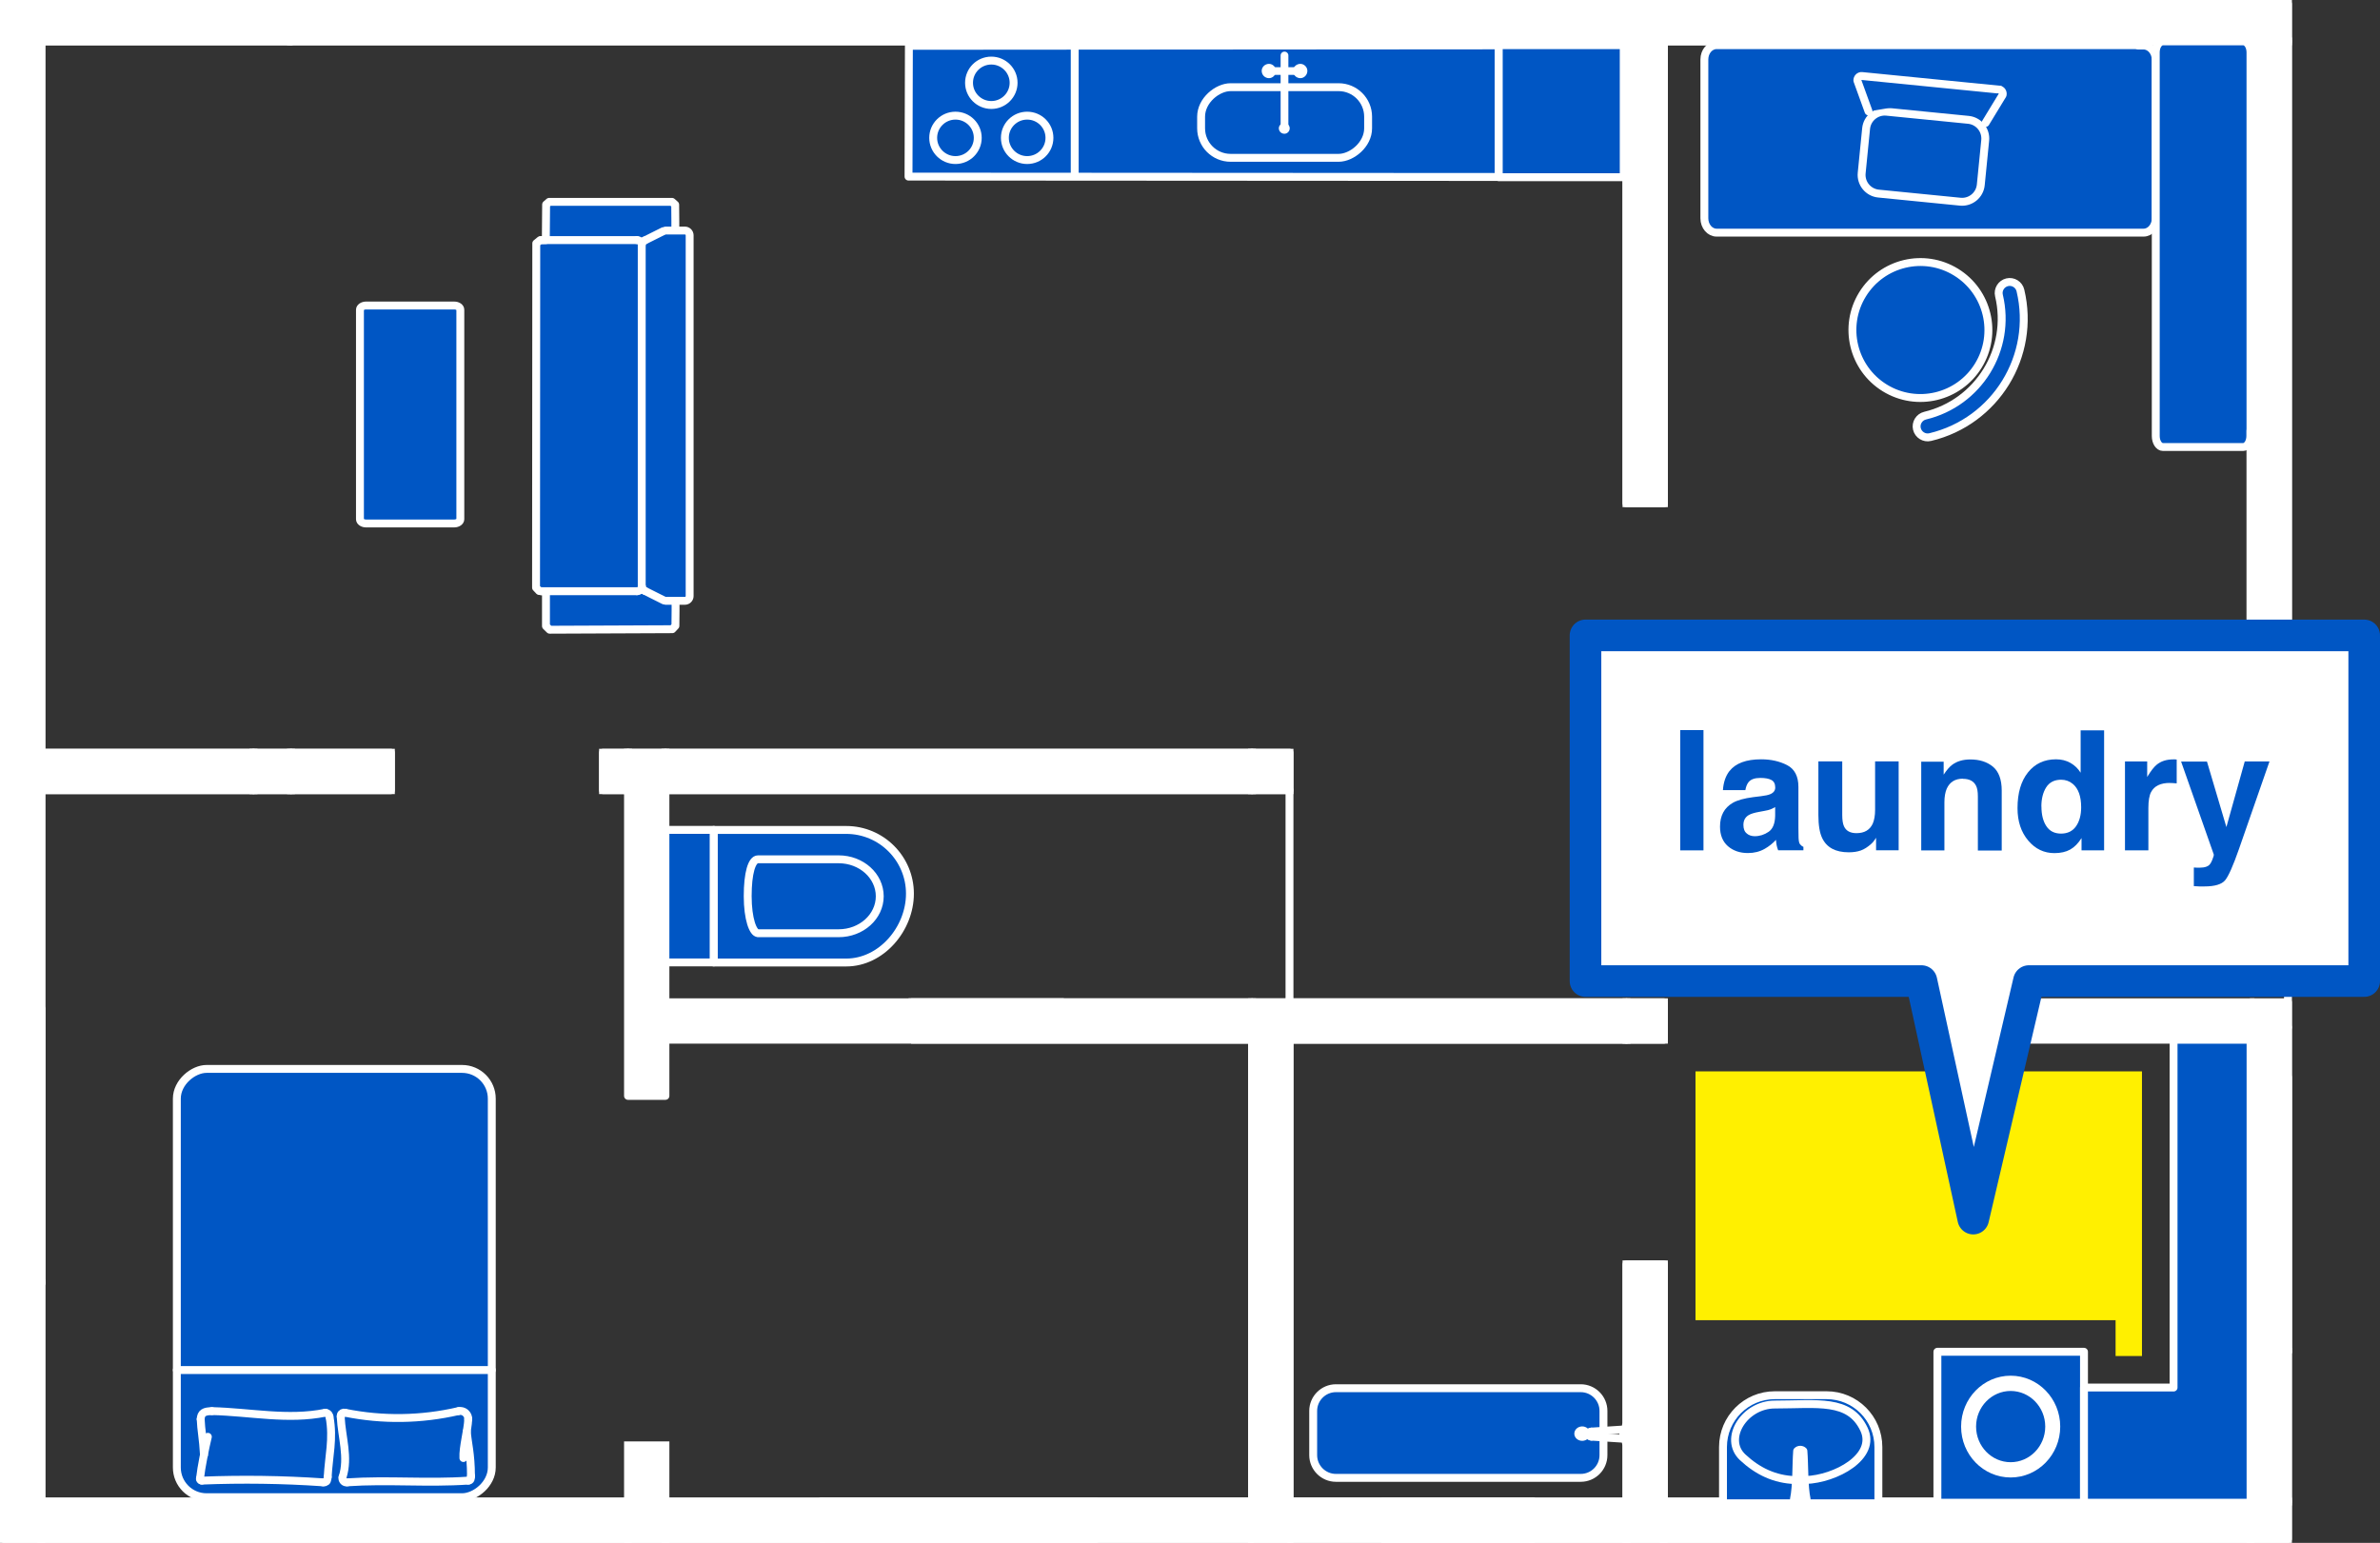 <?xml version="1.0" encoding="UTF-8"?>
<svg id="_レイヤー_2" data-name="レイヤー 2" xmlns="http://www.w3.org/2000/svg" viewBox="0 0 319.36 207.06">
  <rect x="0" y="0" width="319.36" height="207.06" fill="#333333" stroke="none"/>
  <defs>
    <style>
      .cls-1, .cls-2, .cls-3, .cls-4, .cls-5, .cls-6 {
        stroke: #fff;
        stroke-width: 1.06px;
      }

      .cls-1, .cls-2, .cls-4, .cls-6 {
        stroke-linecap: round;
      }

      .cls-1, .cls-2, .cls-4, .cls-6, .cls-7 {
        stroke-linejoin: round;
      }

      .cls-1, .cls-6, .cls-8 {
        fill: #0056c4;
      }

      .cls-9 {
        fill: #fff000;
      }

      .cls-2, .cls-3, .cls-10 {
        fill: #fff;
      }

      .cls-3, .cls-5 {
        stroke-miterlimit: 10;
      }

      .cls-4, .cls-5, .cls-7 {
        fill: none;
      }

      .cls-6 {
        fill-rule: evenodd;
      }

      .cls-7 {
        stroke: #0056c4;
        stroke-width: 4.24px;
      }
    </style>
  </defs>
  <g id="contents">
    <g>
      <polygon class="cls-9" points="283.88 181.98 283.88 177.17 227.51 177.17 227.51 143.78 287.42 143.78 287.42 181.98 283.88 181.98"/>
      <g>
        <g id="INSERT">
          <g id="HATCH">
            <rect class="cls-3" x=".53" y=".53" width="5.02" height="5.02"/>
          </g>
          <g id="LWPOLYLINE">
            <rect class="cls-2" x=".53" y=".53" width="5.02" height="5.02"/>
          </g>
        </g>
        <g id="INSERT-2" data-name="INSERT">
          <g id="HATCH-2" data-name="HATCH">
            <rect class="cls-2" x="5.55" y=".53" width="33.5" height="5.02"/>
          </g>
          <g id="LWPOLYLINE-2" data-name="LWPOLYLINE">
            <rect class="cls-2" x="5.55" y=".53" width="33.5" height="5.02"/>
          </g>
        </g>
        <g id="INSERT-3" data-name="INSERT">
          <g id="HATCH-3" data-name="HATCH">
            <rect class="cls-3" x="34.02" y="101.02" width="5.02" height="5.02"/>
          </g>
          <g id="LWPOLYLINE-3" data-name="LWPOLYLINE">
            <rect class="cls-2" x="34.02" y="101.02" width="5.02" height="5.02"/>
          </g>
        </g>
        <g id="INSERT-4" data-name="INSERT">
          <g id="HATCH-4" data-name="HATCH">
            <rect class="cls-2" x=".53" y=".53" width="5.02" height="105.51"/>
          </g>
          <g id="LWPOLYLINE-4" data-name="LWPOLYLINE">
            <rect class="cls-2" x=".53" y=".53" width="5.02" height="105.51"/>
          </g>
        </g>
        <g id="INSERT-5" data-name="INSERT">
          <g id="HATCH-5" data-name="HATCH">
            <rect class="cls-3" x=".53" y="201.51" width="5.02" height="5.02"/>
          </g>
          <g id="LWPOLYLINE-5" data-name="LWPOLYLINE">
            <rect class="cls-2" x=".53" y="201.51" width="5.02" height="5.02"/>
          </g>
        </g>
        <g id="INSERT-6" data-name="INSERT">
          <g id="HATCH-6" data-name="HATCH">
            <rect class="cls-3" x="84.27" y="201.51" width="5.02" height="5.02"/>
          </g>
          <g id="LWPOLYLINE-6" data-name="LWPOLYLINE">
            <rect class="cls-2" x="84.27" y="201.51" width="5.02" height="5.02"/>
          </g>
        </g>
        <g id="INSERT-7" data-name="INSERT">
          <g id="HATCH-7" data-name="HATCH">
            <rect class="cls-3" x="84.27" y="101.02" width="5.02" height="5.02"/>
          </g>
          <g id="LWPOLYLINE-7" data-name="LWPOLYLINE">
            <rect class="cls-2" x="84.27" y="101.02" width="5.02" height="5.02"/>
          </g>
        </g>
        <g id="INSERT-8" data-name="INSERT">
          <g id="HATCH-8" data-name="HATCH">
            <rect class="cls-3" x="168.01" y="101.02" width="5.02" height="5.02"/>
          </g>
          <g id="LWPOLYLINE-8" data-name="LWPOLYLINE">
            <rect class="cls-2" x="168.01" y="101.02" width="5.02" height="5.02"/>
          </g>
        </g>
        <g id="INSERT-9" data-name="INSERT">
          <g id="HATCH-9" data-name="HATCH">
            <rect class="cls-3" x="168.01" y="134.51" width="5.02" height="5.02"/>
          </g>
          <g id="LWPOLYLINE-9" data-name="LWPOLYLINE">
            <rect class="cls-2" x="168.01" y="134.51" width="5.02" height="5.02"/>
          </g>
        </g>
        <g id="INSERT-10" data-name="INSERT">
          <g id="HATCH-10" data-name="HATCH">
            <rect class="cls-3" x="168.01" y="201.51" width="5.02" height="5.02"/>
          </g>
          <g id="LWPOLYLINE-10" data-name="LWPOLYLINE">
            <rect class="cls-2" x="168.01" y="201.51" width="5.02" height="5.02"/>
          </g>
        </g>
        <g id="INSERT-11" data-name="INSERT">
          <g id="HATCH-11" data-name="HATCH">
            <rect class="cls-3" x="218.25" y="134.51" width="5.02" height="5.02"/>
          </g>
          <g id="LWPOLYLINE-11" data-name="LWPOLYLINE">
            <rect class="cls-2" x="218.25" y="134.51" width="5.02" height="5.02"/>
          </g>
        </g>
        <g id="INSERT-12" data-name="INSERT">
          <g id="HATCH-12" data-name="HATCH">
            <rect class="cls-3" x="218.25" y="201.51" width="5.02" height="5.02"/>
          </g>
          <g id="LWPOLYLINE-12" data-name="LWPOLYLINE">
            <rect class="cls-2" x="218.25" y="201.51" width="5.02" height="5.02"/>
          </g>
        </g>
        <g id="INSERT-13" data-name="INSERT">
          <g id="HATCH-13" data-name="HATCH">
            <rect class="cls-3" x="301.99" y="101.02" width="5.02" height="5.02"/>
          </g>
          <g id="LWPOLYLINE-13" data-name="LWPOLYLINE">
            <rect class="cls-2" x="301.99" y="101.02" width="5.02" height="5.02"/>
          </g>
        </g>
        <g id="INSERT-14" data-name="INSERT">
          <g id="HATCH-14" data-name="HATCH">
            <rect class="cls-3" x="301.99" y="201.51" width="5.02" height="5.02"/>
          </g>
          <g id="LWPOLYLINE-14" data-name="LWPOLYLINE">
            <rect class="cls-2" x="301.99" y="201.51" width="5.02" height="5.02"/>
          </g>
        </g>
        <g id="INSERT-15" data-name="INSERT">
          <g id="HATCH-15" data-name="HATCH">
            <rect class="cls-3" x="218.25" y=".53" width="5.02" height="5.02"/>
          </g>
          <g id="LWPOLYLINE-15" data-name="LWPOLYLINE">
            <rect class="cls-2" x="218.25" y=".53" width="5.02" height="5.02"/>
          </g>
        </g>
        <g id="INSERT-16" data-name="INSERT">
          <g id="HATCH-16" data-name="HATCH">
            <rect class="cls-3" x="301.99" y=".53" width="5.02" height="5.02"/>
          </g>
          <g id="LWPOLYLINE-16" data-name="LWPOLYLINE">
            <rect class="cls-2" x="301.99" y=".53" width="5.02" height="5.02"/>
          </g>
        </g>
        <g id="INSERT-17" data-name="INSERT">
          <g id="HATCH-17" data-name="HATCH">
            <rect class="cls-3" x="126.14" y=".53" width="5.02" height="5.02"/>
          </g>
          <g id="LWPOLYLINE-17" data-name="LWPOLYLINE">
            <rect class="cls-2" x="126.14" y=".53" width="5.02" height="5.02"/>
          </g>
        </g>
        <g id="INSERT-18" data-name="INSERT">
          <g id="HATCH-18" data-name="HATCH">
            <rect class="cls-3" x="39.05" y="101.02" width="13.4" height="5.02"/>
          </g>
          <g id="LWPOLYLINE-18" data-name="LWPOLYLINE">
            <rect class="cls-2" x="39.05" y="101.02" width="13.4" height="5.02"/>
          </g>
        </g>
        <g id="INSERT-19" data-name="INSERT">
          <g id="HATCH-19" data-name="HATCH">
            <rect class="cls-3" x="80.92" y="101.02" width="3.35" height="5.02"/>
          </g>
          <g id="LWPOLYLINE-19" data-name="LWPOLYLINE">
            <rect class="cls-2" x="80.92" y="101.02" width="3.35" height="5.02"/>
          </g>
        </g>
        <g id="INSERT-20" data-name="INSERT">
          <g id="HATCH-20" data-name="HATCH">
            <rect class="cls-3" x="5.55" y="101.02" width="28.47" height="5.02"/>
          </g>
          <g id="LWPOLYLINE-20" data-name="LWPOLYLINE">
            <rect class="cls-2" x="5.55" y="101.02" width="28.47" height="5.02"/>
          </g>
        </g>
        <g id="INSERT-21" data-name="INSERT">
          <g id="HATCH-21" data-name="HATCH">
            <rect class="cls-3" x="5.55" y="201.51" width="78.71" height="5.02"/>
          </g>
          <g id="LWPOLYLINE-21" data-name="LWPOLYLINE">
            <rect class="cls-2" x="5.55" y="201.51" width="78.71" height="5.02"/>
          </g>
        </g>
        <g id="INSERT-22" data-name="INSERT">
          <g id="HATCH-22" data-name="HATCH">
            <rect class="cls-3" x="39.05" y=".53" width="87.09" height="5.02"/>
          </g>
          <g id="LWPOLYLINE-22" data-name="LWPOLYLINE">
            <rect class="cls-2" x="39.05" y=".53" width="87.09" height="5.02"/>
          </g>
        </g>
        <g id="INSERT-23" data-name="INSERT">
          <g id="HATCH-23" data-name="HATCH">
            <rect class="cls-2" x="131.16" y=".53" width="48.57" height="5.02"/>
          </g>
          <g id="LWPOLYLINE-23" data-name="LWPOLYLINE">
            <rect class="cls-2" x="131.16" y=".53" width="48.57" height="5.02"/>
          </g>
        </g>
        <g id="INSERT-24" data-name="INSERT">
          <g id="HATCH-24" data-name="HATCH">
            <rect class="cls-3" x="89.29" y="101.02" width="78.71" height="5.02"/>
          </g>
          <g id="LWPOLYLINE-24" data-name="LWPOLYLINE">
            <rect class="cls-2" x="89.29" y="101.02" width="78.71" height="5.02"/>
          </g>
        </g>
        <g id="INSERT-25" data-name="INSERT">
          <g id="HATCH-25" data-name="HATCH">
            <rect class="cls-3" x="89.29" y="201.51" width="20.93" height="5.02"/>
          </g>
          <g id="LWPOLYLINE-25" data-name="LWPOLYLINE">
            <rect class="cls-2" x="89.29" y="201.51" width="20.93" height="5.02"/>
          </g>
        </g>
        <g id="INSERT-26" data-name="INSERT">
          <g id="HATCH-26" data-name="HATCH">
            <rect class="cls-3" x="173.03" y="134.51" width="45.22" height="5.02"/>
          </g>
          <g id="LWPOLYLINE-26" data-name="LWPOLYLINE">
            <rect class="cls-2" x="173.03" y="134.51" width="45.22" height="5.02"/>
          </g>
        </g>
        <g id="INSERT-27" data-name="INSERT">
          <g id="HATCH-27" data-name="HATCH">
            <rect class="cls-3" x="122.79" y="134.51" width="45.22" height="5.02"/>
          </g>
          <g id="LWPOLYLINE-27" data-name="LWPOLYLINE">
            <rect class="cls-2" x="89.29" y="134.51" width="78.71" height="5.02"/>
          </g>
        </g>
        <g id="INSERT-28" data-name="INSERT">
          <g id="LWPOLYLINE-28" data-name="LWPOLYLINE">
            <path class="cls-4" d="M197.82,5.05v-.33h.33v-.33l-.33-1.34.33-1.34v-.33h-.33v-.33h-1.34v1.34h-.33v2.34c0,.18.15.33.33.33h1.34Z"/>
          </g>
          <g id="LINE">
            <line class="cls-4" x1="196.48" y1="5.05" x2="179.73" y2="5.05"/>
          </g>
          <g id="LWPOLYLINE-29" data-name="LWPOLYLINE">
            <polygon class="cls-4" points="194.47 1.96 194.47 1.45 194.13 1.45 194.13 1.04 196.48 1.04 196.48 2.38 194.13 2.38 194.13 1.96 194.47 1.96"/>
          </g>
          <g id="LWPOLYLINE-30" data-name="LWPOLYLINE">
            <polygon class="cls-4" points="181.74 1.96 181.74 1.45 182.07 1.45 182.07 1.04 179.73 1.04 179.73 2.38 182.07 2.38 182.07 1.96 181.74 1.96"/>
          </g>
          <g id="LINE-2" data-name="LINE">
            <line class="cls-4" x1="194.13" y1="1.04" x2="182.07" y2="1.04"/>
          </g>
          <g id="LINE-3" data-name="LINE">
            <line class="cls-4" x1="182.07" y1="1.45" x2="182.07" y2="1.96"/>
          </g>
          <g id="LINE-4" data-name="LINE">
            <line class="cls-4" x1="194.13" y1="1.45" x2="194.13" y2="1.96"/>
          </g>
          <g id="LINE-5" data-name="LINE">
            <line class="cls-4" x1="194.47" y1="1.71" x2="181.74" y2="1.71"/>
          </g>
          <g id="LINE-6" data-name="LINE">
            <line class="cls-4" x1="182.07" y1="2.38" x2="194.13" y2="2.38"/>
          </g>
        </g>
        <g id="INSERT-29" data-name="INSERT">
          <g id="HATCH-28" data-name="HATCH">
            <rect class="cls-3" x="197.82" y=".53" width="20.43" height="5.02"/>
          </g>
          <g id="LWPOLYLINE-31" data-name="LWPOLYLINE">
            <rect class="cls-2" x="179.73" y=".53" width="38.52" height="5.02"/>
          </g>
        </g>
        <g id="INSERT-30" data-name="INSERT">
          <g id="HATCH-29" data-name="HATCH">
            <rect class="cls-2" x="110.23" y="201.5" width="57.78" height="5.02"/>
          </g>
          <g id="LWPOLYLINE-32" data-name="LWPOLYLINE">
            <rect class="cls-2" x="110.23" y="201.5" width="57.78" height="5.02"/>
          </g>
        </g>
        <g id="INSERT-31" data-name="INSERT">
          <g id="HATCH-30" data-name="HATCH">
            <rect class="cls-2" x="173.03" y="201.5" width="32.66" height="5.02"/>
          </g>
          <g id="LWPOLYLINE-33" data-name="LWPOLYLINE">
            <rect class="cls-2" x="173.03" y="201.5" width="32.66" height="5.02"/>
          </g>
        </g>
        <g id="INSERT-32" data-name="INSERT">
          <g id="HATCH-31" data-name="HATCH">
            <rect class="cls-3" x="205.69" y="201.51" width="12.56" height="5.02"/>
          </g>
          <g id="LWPOLYLINE-34" data-name="LWPOLYLINE">
            <rect class="cls-2" x="205.69" y="201.51" width="12.56" height="5.02"/>
          </g>
        </g>
        <g id="LINE-7" data-name="LINE">
          <line class="cls-4" x1="34.02" y1=".53" x2="5.55" y2=".53"/>
        </g>
        <g id="LINE-8" data-name="LINE">
          <line class="cls-4" x1=".53" y1="5.56" x2=".53" y2="101.02"/>
        </g>
        <g id="INSERT-33" data-name="INSERT">
          <g id="HATCH-32" data-name="HATCH">
            <rect class="cls-3" x="223.27" y="101.02" width="78.71" height="5.02"/>
          </g>
          <g id="LWPOLYLINE-35" data-name="LWPOLYLINE">
            <rect class="cls-2" x="223.27" y="101.02" width="78.71" height="5.02"/>
          </g>
        </g>
        <g id="INSERT-34" data-name="INSERT">
          <g id="HATCH-33" data-name="HATCH">
            <rect class="cls-3" x="262.63" y="134.51" width="39.36" height="5.02"/>
          </g>
        </g>
        <g id="INSERT-35" data-name="INSERT">
          <g id="HATCH-34" data-name="HATCH">
            <rect class="cls-3" x="223.27" y="201.51" width="78.71" height="5.02"/>
          </g>
          <g id="LWPOLYLINE-36" data-name="LWPOLYLINE">
            <rect class="cls-2" x="223.27" y="201.51" width="78.71" height="5.02"/>
          </g>
        </g>
        <g id="INSERT-36" data-name="INSERT">
          <g id="HATCH-35" data-name="HATCH">
            <rect class="cls-3" x="301.99" y="106.04" width="5.02" height="3.35"/>
          </g>
          <g id="LWPOLYLINE-37" data-name="LWPOLYLINE">
            <rect class="cls-2" x="301.99" y="106.04" width="5.02" height="3.35"/>
          </g>
        </g>
        <g id="INSERT-37" data-name="INSERT">
          <g id="HATCH-36" data-name="HATCH">
            <rect class="cls-3" x="301.99" y="181.41" width="5.02" height="20.1"/>
          </g>
          <g id="LWPOLYLINE-38" data-name="LWPOLYLINE">
            <rect class="cls-2" x="301.99" y="181.41" width="5.02" height="20.1"/>
          </g>
        </g>
        <g id="INSERT-38" data-name="INSERT">
          <g id="HATCH-37" data-name="HATCH">
            <rect class="cls-2" x="301.99" y="137.87" width="5.02" height="43.54"/>
          </g>
          <g id="LWPOLYLINE-39" data-name="LWPOLYLINE">
            <rect class="cls-2" x="301.99" y="134.51" width="5.02" height="46.9"/>
          </g>
        </g>
        <g id="LINE-9" data-name="LINE">
          <line class="cls-4" x1="307.01" y1="109.39" x2="307.01" y2="137.86"/>
        </g>
        <g id="INSERT-39" data-name="INSERT">
          <g id="HATCH-38" data-name="HATCH">
            <rect class="cls-3" x="218.25" y="169.68" width="5.02" height="31.82"/>
          </g>
          <g id="LWPOLYLINE-40" data-name="LWPOLYLINE">
            <rect class="cls-2" x="218.25" y="169.68" width="5.02" height="31.82"/>
          </g>
        </g>
        <g id="INSERT-40" data-name="INSERT">
          <g id="HATCH-39" data-name="HATCH">
            <rect class="cls-3" x="218.25" y="5.56" width="5.02" height="61.97"/>
          </g>
          <g id="LWPOLYLINE-41" data-name="LWPOLYLINE">
            <rect class="cls-2" x="218.25" y="5.56" width="5.02" height="61.97"/>
          </g>
        </g>
        <g id="INSERT-41" data-name="INSERT">
          <g id="HATCH-40" data-name="HATCH">
            <rect class="cls-3" x="168.01" y="139.54" width="5.02" height="61.97"/>
          </g>
          <g id="LWPOLYLINE-42" data-name="LWPOLYLINE">
            <rect class="cls-2" x="168.01" y="139.54" width="5.02" height="61.97"/>
          </g>
        </g>
        <g id="INSERT-42" data-name="INSERT">
          <g id="HATCH-41" data-name="HATCH">
            <rect class="cls-3" x="84.27" y="193.97" width="5.02" height="7.54"/>
          </g>
          <g id="LWPOLYLINE-43" data-name="LWPOLYLINE">
            <rect class="cls-2" x="84.27" y="106.04" width="5.02" height="41.03"/>
          </g>
        </g>
        <g id="INSERT-43" data-name="INSERT">
          <g id="HATCH-42" data-name="HATCH">
            <rect class="cls-2" x=".53" y="106.04" width="5.02" height="66.15"/>
          </g>
          <g id="LWPOLYLINE-44" data-name="LWPOLYLINE">
            <rect class="cls-2" x=".53" y="106.04" width="5.02" height="66.15"/>
          </g>
        </g>
        <g id="INSERT-44" data-name="INSERT">
          <g id="HATCH-43" data-name="HATCH">
            <rect class="cls-3" x=".53" y="172.2" width="5.02" height="29.31"/>
          </g>
          <g id="LWPOLYLINE-45" data-name="LWPOLYLINE">
            <rect class="cls-2" x=".53" y="172.2" width="5.02" height="29.31"/>
          </g>
        </g>
        <g id="LINE-10" data-name="LINE">
          <line class="cls-4" x1=".53" y1="135.35" x2=".53" y2="172.2"/>
        </g>
        <g id="LINE-11" data-name="LINE">
          <line class="cls-4" x1="5.55" y1="135.35" x2="5.55" y2="172.2"/>
        </g>
        <g id="LINE-12" data-name="LINE">
          <line class="cls-4" x1="185.59" y1="201.51" x2="205.69" y2="201.51"/>
        </g>
        <g id="LINE-13" data-name="LINE">
          <line class="cls-4" x1="185.59" y1="206.53" x2="205.69" y2="206.53"/>
        </g>
        <g id="LINE-14" data-name="LINE">
          <line class="cls-4" x1="307.01" y1="144.56" x2="307.01" y2="181.41"/>
        </g>
        <g id="LINE-15" data-name="LINE">
          <line class="cls-4" x1="301.99" y1="181.41" x2="301.99" y2="144.56"/>
        </g>
        <g id="LINE-16" data-name="LINE">
          <line class="cls-4" x1="110.23" y1="201.51" x2="147.07" y2="201.51"/>
        </g>
        <g id="LINE-17" data-name="LINE">
          <line class="cls-4" x1="110.23" y1="206.53" x2="147.07" y2="206.53"/>
        </g>
        <g id="LINE-18" data-name="LINE">
          <line class="cls-4" x1="142.22" y1=".53" x2="197.82" y2=".53"/>
        </g>
        <g id="LINE-19" data-name="LINE">
          <line class="cls-4" x1="197.82" y1="5.56" x2="142.22" y2="5.56"/>
        </g>
        <g id="INSERT-45" data-name="INSERT">
          <g id="HATCH-44" data-name="HATCH">
            <rect class="cls-3" x="301.99" y="5.56" width="5.02" height="95.46"/>
          </g>
          <g id="LWPOLYLINE-46" data-name="LWPOLYLINE">
            <rect class="cls-2" x="301.99" y="5.56" width="5.02" height="95.46"/>
          </g>
        </g>
        <g id="LINE-20" data-name="LINE">
          <line class="cls-4" x1="281.05" y1="5.56" x2="244.21" y2="5.56"/>
        </g>
        <g id="LINE-21" data-name="LINE">
          <line class="cls-4" x1="281.05" y1=".53" x2="244.21" y2=".53"/>
        </g>
        <g id="INSERT-46" data-name="INSERT">
          <g id="HATCH-45" data-name="HATCH">
            <rect class="cls-2" x="223.27" y=".53" width="57.78" height="5.02"/>
          </g>
          <g id="LWPOLYLINE-47" data-name="LWPOLYLINE">
            <rect class="cls-2" x="223.27" y=".53" width="57.78" height="5.02"/>
          </g>
        </g>
        <g id="INSERT-47" data-name="INSERT">
          <g id="HATCH-46" data-name="HATCH">
            <rect class="cls-3" x="281.05" y=".53" width="20.93" height="5.02"/>
          </g>
          <g id="LWPOLYLINE-48" data-name="LWPOLYLINE">
            <rect class="cls-2" x="281.05" y=".53" width="20.93" height="5.02"/>
          </g>
        </g>
        <g>
          <g id="CIRCLE">
            <path class="cls-1" d="M252.91,52.06c4.29,2.64,9.91,1.3,12.55-2.99,2.64-4.29,1.3-9.91-2.99-12.55-4.29-2.64-9.91-1.3-12.55,2.99-2.64,4.29-1.3,9.91,2.99,12.55h0Z"/>
          </g>
          <g id="ARC">
            <path class="cls-1" d="M259,58.66c8.78-2.09,14.2-10.9,12.11-19.68-.19-.8-.99-1.29-1.78-1.1-.79.19-1.29.99-1.1,1.78,1.71,7.19-2.73,14.4-9.91,16.12-.79.19-1.29.99-1.1,1.78.19.79.99,1.29,1.78,1.1Z"/>
          </g>
        </g>
        <path class="cls-1" d="M287.63,6.11h-.79c-.12-.03-.23-.05-.36-.05h-56.14c-.91,0-1.64.86-1.64,1.92v21.32c0,1.06.74,1.92,1.64,1.92h57.29c.91,0,1.64-.86,1.64-1.92V8.03c0-1.06-.74-1.92-1.64-1.92Z"/>
        <g>
          <path class="cls-1" d="M255.1,13h6c1.39,0,2.52,1.13,2.52,2.52v11.02c0,1.39-1.13,2.52-2.52,2.52h-6c-1.39,0-2.52-1.13-2.52-2.52v-11.02c0-1.39,1.13-2.52,2.52-2.52Z" transform="translate(211.67 275.79) rotate(-84.33)"/>
          <path class="cls-6" d="M268.29,12.03l-18.46-1.83c-.33-.03-.62.26-.6.61l1.5,4.14"/>
          <path class="cls-6" d="M268.25,12.02c.33.03.56.37.47.72l-2.29,3.76"/>
        </g>
        <path class="cls-1" d="M301.96,58.51v-.71c.02-.1.02-.21.02-.32V7.03c0-.82-.43-1.48-.97-1.48h-10.77c-.54,0-.97.66-.97,1.48v51.48c0,.82.43,1.48.97,1.48h10.75c.54,0,.97-.66.97-1.48Z"/>
        <path class="cls-1" d="M48.3,69.68v-28.11c0-.31.37-.57.82-.57h11.83c.45,0,.82.25.82.57v28.11c0,.31-.37.57-.82.57h-11.83c-.45,0-.82-.25-.82-.57"/>
        <g>
          <polygon class="cls-1" points="90.65 81.96 90.62 29.65 90.6 27.47 90.17 27.09 73.69 27.09 73.28 27.45 73.24 32.22 72.47 32.24 71.96 32.66 71.93 78.86 72.35 79.31 73.26 79.39 73.26 84.02 73.76 84.51 90.21 84.44 90.63 83.99 90.65 81.96"/>
          <g id="LINE-22" data-name="LINE">
            <line class="cls-4" x1="85.47" y1="79.34" x2="72.6" y2="79.34"/>
          </g>
          <g id="LINE-23" data-name="LINE">
            <line class="cls-4" x1="85.47" y1="32.22" x2="72.6" y2="32.22"/>
          </g>
          <g id="LINE-24" data-name="LINE">
            <line class="cls-4" x1="86.52" y1="79.29" x2="89.07" y2="80.57"/>
          </g>
          <g id="ARC-2" data-name="ARC">
            <path class="cls-4" d="M86.12,78.7c0,.36-.29.64-.64.64"/>
          </g>
          <g id="ARC-3" data-name="ARC">
            <path class="cls-4" d="M86.52,79.29c-.24-.1-.4-.33-.4-.6"/>
          </g>
          <g id="ARC-4" data-name="ARC">
            <path class="cls-4" d="M85.47,32.22c.36,0,.64.29.64.64"/>
          </g>
          <g id="ARC-5" data-name="ARC">
            <path class="cls-4" d="M86.51,32.27c-.24.1-.4.33-.4.6v45.83"/>
          </g>
          <g id="LINE-25" data-name="LINE">
            <line class="cls-4" x1="86.51" y1="32.27" x2="89.01" y2="31.02"/>
          </g>
          <g id="ARC-6" data-name="ARC">
            <path class="cls-1" d="M89.33,80.63h2.57c.36,0,.64-.29.64-.64V31.58c0-.36-.29-.64-.64-.64h-2.57"/>
          </g>
        </g>
        <g>
          <polyline class="cls-1" points="201.11 23.75 201.11 6.09 121.96 6.15 121.91 23.7 201.1 23.75"/>
          <line class="cls-1" x1="144.21" y1="6.09" x2="144.21" y2="23.53"/>
          <path class="cls-1" d="M134.84,18.5c0-1.65,1.34-2.98,2.99-2.98s2.99,1.33,2.99,2.98-1.34,2.98-2.99,2.98-2.99-1.34-2.99-2.98Z"/>
          <path class="cls-1" d="M125.22,18.5c0-1.65,1.34-2.98,2.99-2.98s2.99,1.33,2.99,2.98-1.34,2.98-2.99,2.98-2.99-1.34-2.99-2.98Z"/>
          <path class="cls-1" d="M130.03,11.11c0-1.65,1.34-2.98,2.99-2.98s2.99,1.34,2.99,2.98-1.34,2.98-2.99,2.98-2.99-1.34-2.99-2.98Z"/>
        </g>
        <rect class="cls-1" x="167.63" y="5.24" width="9.48" height="22.41" rx="3.96" ry="3.96" transform="translate(188.82 -155.93) rotate(90)"/>
        <g>
          <path class="cls-10" d="M172.36,17.84c.29,0,.52-.23.52-.51V7.44c0-.28-.23-.51-.52-.51s-.52.23-.52.51v9.89c0,.28.23.51.52.51"/>
          <path class="cls-10" d="M170.27,10.05h4.12c.29,0,.52-.23.52-.52s-.23-.51-.52-.51h-4.12c-.29,0-.52.23-.52.51s.23.52.52.52"/>
          <path class="cls-10" d="M174.49,10.49c-.54,0-.98-.43-.98-.98,0-.51.44-.94.98-.94.5,0,.94.43.94.94,0,.55-.44.98-.94.98"/>
          <path class="cls-10" d="M170.28,10.49c-.54,0-.98-.43-.98-.98,0-.51.44-.94.98-.94.5,0,.94.43.94.94,0,.55-.44.98-.94.98"/>
          <path class="cls-10" d="M172.35,17.95c-.42,0-.75-.32-.75-.74,0-.37.33-.7.75-.7.38,0,.71.32.71.7,0,.42-.33.74-.71.74"/>
        </g>
        <rect class="cls-1" x="201.11" y="6.06" width="16.77" height="17.72"/>
        <rect class="cls-1" x="16.12" y="151.07" width="57.48" height="42.26" rx="3.99" ry="3.99" transform="translate(217.06 127.33) rotate(90)"/>
        <g id="LINE-26" data-name="LINE">
          <line class="cls-4" x1="65.99" y1="183.86" x2="23.73" y2="183.86"/>
        </g>
        <g>
          <g id="ARC-7" data-name="ARC">
            <path class="cls-4" d="M45.97,198.22c-.09.29.07.6.36.7.1.03.2.04.3.01"/>
          </g>
          <g id="ARC-8" data-name="ARC">
            <path class="cls-4" d="M45.97,198.22c.85-2.63-.12-5.36-.25-8.06"/>
          </g>
          <g id="ARC-9" data-name="ARC">
            <path class="cls-4" d="M62.84,198.7c.34.01.37-.3.37-.62"/>
          </g>
          <g id="ARC-10" data-name="ARC">
            <path class="cls-4" d="M62.84,198.7c-5.53.38-10.82-.14-16.22.23"/>
          </g>
          <g id="ARC-11" data-name="ARC">
            <path class="cls-4" d="M63.2,198.06c-.01-3.02-.45-4.41-.56-5.96"/>
          </g>
          <g id="ARC-12" data-name="ARC">
            <path class="cls-4" d="M46.3,189.59c5.03,1.02,10.22.94,15.22-.22"/>
          </g>
          <g id="ARC-13" data-name="ARC">
            <path class="cls-4" d="M62.83,190.46c.02-.59-.44-1.08-1.02-1.11-.09,0-.19,0-.28.03"/>
          </g>
          <g id="ARC-14" data-name="ARC">
            <path class="cls-4" d="M46.3,189.59c-.24-.07-.5.06-.57.31-.03.09-.03.18,0,.27"/>
          </g>
          <g id="ARC-15" data-name="ARC">
            <path class="cls-4" d="M62.18,195.67c-.08-1.44.6-3.76.65-5.21"/>
          </g>
        </g>
        <g>
          <g id="ARC-16" data-name="ARC">
            <path class="cls-4" d="M43.97,198.22c-.06.45-.07.6-.36.7-.1.03-.2.04-.3.01"/>
          </g>
          <g id="ARC-17" data-name="ARC">
            <path class="cls-4" d="M43.97,198.22c.14-2.75.79-5.13.25-8.06"/>
          </g>
          <g id="ARC-18" data-name="ARC">
            <path class="cls-4" d="M27.1,198.7c-.12.02-.24-.05-.27-.18,0-.04,0-.08,0-.11"/>
          </g>
          <g id="ARC-19" data-name="ARC">
            <path class="cls-4" d="M27.1,198.7c5.41-.21,10.82-.14,16.22.23"/>
          </g>
          <g id="ARC-20" data-name="ARC">
            <path class="cls-4" d="M26.84,198.41c.16-1.5.7-4.13,1.05-5.59"/>
          </g>
          <g id="ARC-21" data-name="ARC">
            <path class="cls-4" d="M43.65,189.59c-5.03,1.02-10.01-.09-15.22-.22"/>
          </g>
          <g id="ARC-22" data-name="ARC">
            <path class="cls-4" d="M26.93,190.45c.04-.83.48-1.07,1.5-1.07"/>
          </g>
          <g id="ARC-23" data-name="ARC">
            <path class="cls-4" d="M43.65,189.59c.45.03.6.49.57.57"/>
          </g>
          <g id="ARC-24" data-name="ARC">
            <path class="cls-4" d="M27.37,195.27c-.12-2.24-.39-3.36-.44-4.82"/>
          </g>
        </g>
        <g>
          <path class="cls-1" d="M192.71,172.84h5.94c1.68,0,3.05,1.36,3.05,3.05v32.85c0,1.68-1.37,3.05-3.05,3.05h-5.93c-1.68,0-3.05-1.37-3.05-3.05v-32.85c0-1.68,1.37-3.05,3.05-3.05Z" transform="translate(388 -3.37) rotate(90)"/>
          <g id="ELLIPSE">
            <path class="cls-10" d="M213.3,192.74c-.21.5-.82.75-1.37.56-.55-.19-.82-.75-.61-1.25.21-.5.82-.75,1.37-.56.32.11.57.37.65.68"/>
          </g>
          <g id="ELLIPSE-2" data-name="ELLIPSE">
            <path class="cls-4" d="M218.17,193.38c-.45-.55-.44-1.27.03-1.81"/>
          </g>
          <g id="ELLIPSE-3" data-name="ELLIPSE">
            <path class="cls-4" d="M213.54,192.8c-.23,0-.41-.15-.41-.34s.18-.34.41-.34"/>
          </g>
          <g id="LINE-27" data-name="LINE">
            <line class="cls-4" x1="218.17" y1="193.6" x2="218.17" y2="191.33"/>
          </g>
          <g id="LINE-28" data-name="LINE">
            <line class="cls-4" x1="217.98" y1="193.09" x2="213.54" y2="192.8"/>
          </g>
          <g id="LINE-29" data-name="LINE">
            <line class="cls-4" x1="217.99" y1="191.83" x2="213.54" y2="192.12"/>
          </g>
          <g id="LINE-30" data-name="LINE">
            <line class="cls-4" x1="217.84" y1="192.57" x2="218.17" y2="192.02"/>
          </g>
          <g id="LINE-31" data-name="LINE">
            <line class="cls-4" x1="217.84" y1="192.57" x2="218.17" y2="192.53"/>
          </g>
          <g id="LINE-32" data-name="LINE">
            <line class="cls-4" x1="217.84" y1="192.57" x2="218.17" y2="192.92"/>
          </g>
        </g>
        <rect class="cls-1" x="259.97" y="181.41" width="19.67" height="20.26"/>
        <path class="cls-10" d="M263.15,191.45c0-3.77,2.98-6.83,6.65-6.83s6.65,3.06,6.65,6.83-2.98,6.83-6.65,6.83-6.65-3.05-6.65-6.83Z"/>
        <path class="cls-1" d="M264.63,191.45c0-2.93,2.32-5.31,5.17-5.31s5.17,2.38,5.17,5.31-2.32,5.31-5.17,5.31-5.17-2.38-5.17-5.31Z"/>
        <g>
          <path class="cls-1" d="M122.1,119.93h0c0,4.72-3.83,9.24-8.55,9.24h-17.78s0-17.79,0-17.79h17.78c4.72,0,8.55,3.83,8.55,8.55Z"/>
          <path class="cls-1" d="M101.71,125.23c-.66,0-1.38-1.9-1.38-4.97s.55-4.94,1.38-4.94h10.83c3.04,0,5.51,2.22,5.51,4.96s-2.47,4.96-5.51,4.96h-10.83Z"/>
        </g>
        <g>
          <g id="LWPOLYLINE-49" data-name="LWPOLYLINE">
            <path class="cls-1" d="M231.2,201.21v-7.02c0-3.84,3.11-6.95,6.95-6.95h6.95c3.84,0,6.95,3.11,6.95,6.95v7.02"/>
          </g>
          <g id="LWPOLYLINE-50" data-name="LWPOLYLINE">
            <path class="cls-5" d="M242.27,198.62c4.04-.13,9.59-3.14,7.85-6.81-1.96-4.14-6.25-3.32-11.97-3.32-4.08,0-6.96,4.6-4.31,7.08,2.02,1.88,4.3,2.97,7.05,3.06"/>
          </g>
          <path class="cls-2" d="M242.42,201.19c-.64.43-1.21.4-1.7,0,.38-1.77.29-4.69.43-6.46.23-.24.63-.22.84,0,.15,1.77.06,4.76.43,6.46Z"/>
        </g>
        <line class="cls-5" x1="121.91" y1="134.5" x2="142.75" y2="134.5"/>
        <polygon class="cls-1" points="301.99 186.21 301.99 139.54 291.66 139.54 291.66 186.21 279.64 186.21 279.64 201.67 301.99 201.67 301.99 186.21"/>
        <rect class="cls-1" x="83.63" y="117.04" width="17.79" height="6.47" transform="translate(212.8 27.74) rotate(90)"/>
        <line class="cls-1" x1="173.03" y1="106.04" x2="173.03" y2="134.51"/>
      </g>
      <g>
        <g>
          <rect class="cls-10" x="212.75" y="85.27" width="104.49" height="46.38"/>
          <polygon class="cls-10" points="257.39 129.65 272.72 129.65 264.78 163.54 264.78 163.54 257.39 129.65"/>
          <g>
            <path class="cls-8" d="M225.46,97.98h3.12v16.14h-3.12v-16.14Z"/>
            <path class="cls-8" d="M232.07,103.48c.82-1.05,2.24-1.58,4.25-1.58,1.31,0,2.47.26,3.48.78,1.01.52,1.52,1.5,1.52,2.93v5.47c0,.38,0,.84.02,1.38.02.41.08.69.19.83s.26.27.46.36v.46h-3.39c-.09-.24-.16-.47-.2-.68-.04-.21-.07-.45-.09-.72-.43.47-.93.87-1.49,1.19-.67.39-1.43.58-2.28.58-1.08,0-1.97-.31-2.68-.92-.7-.62-1.06-1.49-1.06-2.62,0-1.47.57-2.53,1.7-3.19.62-.36,1.53-.61,2.74-.77l1.06-.13c.58-.07.99-.16,1.24-.27.45-.19.67-.49.67-.89,0-.49-.17-.83-.51-1.01-.34-.19-.84-.28-1.49-.28-.74,0-1.26.18-1.57.55-.22.27-.36.63-.44,1.09h-3.01c.07-1.04.36-1.9.88-2.57ZM234.39,111.86c.29.24.65.36,1.07.36.67,0,1.29-.2,1.86-.59.57-.39.86-1.11.88-2.16v-1.16c-.2.12-.4.22-.6.3-.2.08-.48.15-.83.21l-.7.13c-.66.12-1.13.26-1.41.43-.48.28-.72.73-.72,1.32,0,.53.15.92.45,1.15Z"/>
            <path class="cls-8" d="M251.74,112.43s-.1.15-.22.33c-.12.18-.26.34-.42.48-.49.44-.96.74-1.42.9-.46.16-.99.24-1.6.24-1.77,0-2.96-.63-3.57-1.91-.34-.7-.51-1.73-.51-3.1v-7.19h3.2v7.19c0,.68.08,1.19.24,1.53.28.61.84.91,1.67.91,1.07,0,1.8-.43,2.19-1.29.2-.47.31-1.08.31-1.85v-6.49h3.16v11.93h-3.03v-1.69Z"/>
            <path class="cls-8" d="M263.4,104.5c-1.06,0-1.78.45-2.18,1.35-.2.47-.31,1.08-.31,1.82v6.46h-3.11v-11.91h3.01v1.74c.4-.61.78-1.05,1.14-1.32.64-.48,1.46-.72,2.44-.72,1.23,0,2.24.32,3.03.97.78.65,1.18,1.72,1.18,3.21v8.04h-3.2v-7.26c0-.63-.08-1.11-.25-1.44-.31-.61-.89-.92-1.75-.92Z"/>
            <path class="cls-8" d="M282.34,98.01v16.11h-3.03v-1.65c-.45.71-.95,1.22-1.52,1.54-.57.32-1.28.48-2.12.48-1.39,0-2.57-.56-3.52-1.69-.95-1.13-1.43-2.57-1.43-4.34,0-2.04.47-3.64,1.41-4.81.94-1.17,2.19-1.75,3.76-1.75.72,0,1.36.16,1.93.48.56.32,1.02.76,1.37,1.32v-5.69h3.16ZM273.93,108.23c0,1.1.22,1.98.66,2.64.43.66,1.09,1,1.97,1s1.55-.33,2.01-.98c.46-.66.69-1.51.69-2.55,0-1.46-.37-2.5-1.11-3.13-.45-.38-.98-.57-1.58-.57-.91,0-1.58.35-2.01,1.03-.43.69-.64,1.55-.64,2.57Z"/>
            <path class="cls-8" d="M291.17,105.07c-1.26,0-2.1.41-2.53,1.23-.24.46-.36,1.17-.36,2.12v5.7h-3.14v-11.93h2.98v2.08c.48-.79.9-1.34,1.26-1.63.58-.49,1.34-.73,2.28-.73.06,0,.11,0,.15,0,.04,0,.13,0,.27.02v3.2c-.2-.02-.37-.04-.53-.04-.15,0-.28-.01-.37-.01Z"/>
            <path class="cls-8" d="M298.75,110.99l2.46-8.8h3.32l-4.09,11.74c-.79,2.26-1.41,3.66-1.87,4.21-.46.54-1.38.82-2.76.82-.28,0-.5,0-.67,0-.17,0-.42-.02-.76-.04v-2.5l.39.02c.31.01.6,0,.88-.03.28-.04.51-.12.7-.25.18-.12.35-.38.51-.78.16-.39.22-.63.19-.72l-4.38-12.46h3.47l2.61,8.8Z"/>
          </g>
        </g>
        <polygon class="cls-7" points="317.24 85.27 212.75 85.27 212.75 131.66 257.83 131.66 264.78 163.54 272.25 131.66 317.24 131.66 317.24 85.27"/>
      </g>
    </g>
  </g>
</svg>